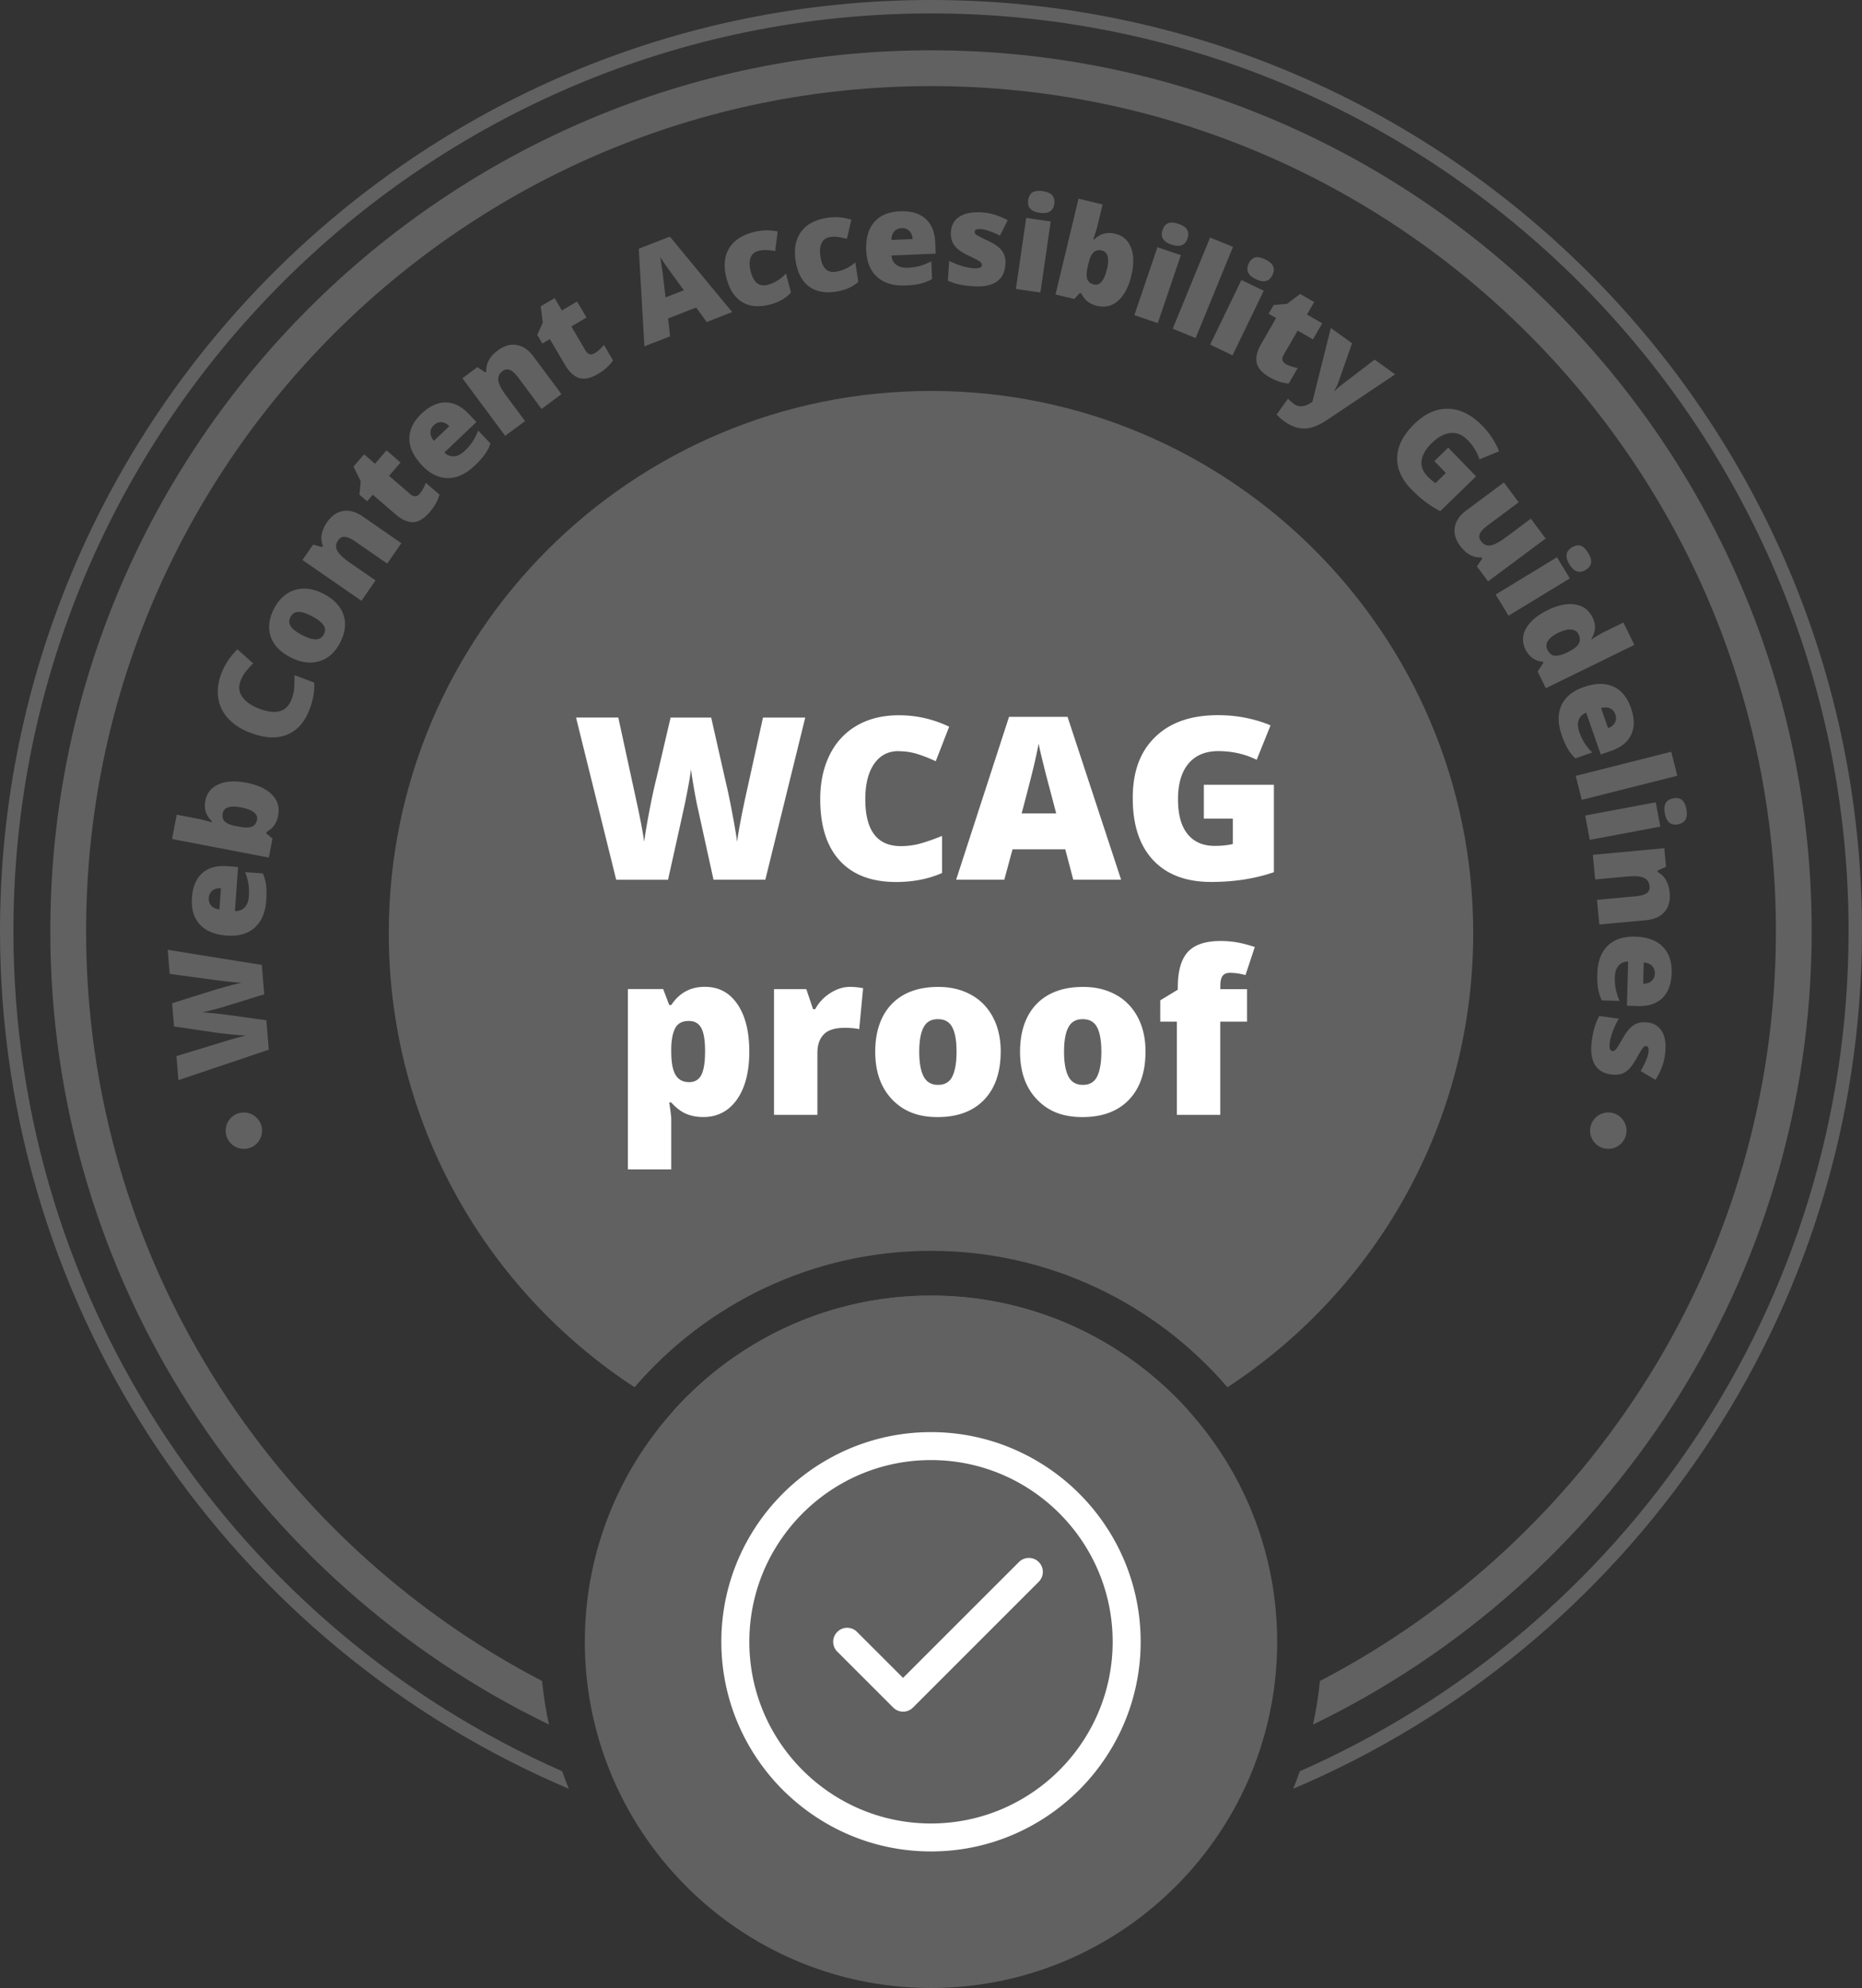 <svg id="Layer_1" data-name="Layer 1" xmlns="http://www.w3.org/2000/svg" viewBox="0 0 416.34 444.48"><rect x="0" y="0" width="416.34" height="444.48" fill="#333333" stroke="none"/><defs><style>.cls-1{fill:#616161;stroke-width:0}</style></defs><path class="cls-1" d="M208.17 0C93.39 0 0 93.39 0 208.17c0 86.07 52.52 160.12 127.19 191.77-.53-1.29-1.03-2.59-1.48-3.91C53.52 364.23 3 291.99 3 208.17 3 95.04 95.04 3 208.17 3s205.17 92.04 205.17 205.17c0 83.82-50.52 156.06-122.71 187.86-.45 1.32-.95 2.62-1.48 3.91 74.67-31.65 127.19-105.7 127.19-191.77C416.34 93.39 322.95 0 208.17 0z"/><path class="cls-1" d="M208.17 11.25c-108.58 0-196.92 88.34-196.92 196.92 0 77.99 45.58 145.55 111.5 177.41-.7-3.18-1.21-6.43-1.54-9.73C60.68 344.34 19.25 281 19.25 208.17 19.25 104 104 19.25 208.17 19.25S397.09 104 397.09 208.17c0 72.83-41.43 136.17-101.96 167.68-.33 3.3-.84 6.55-1.54 9.73 65.92-31.86 111.5-99.42 111.5-177.41 0-108.58-88.34-196.92-196.92-196.92z"/><path class="cls-1" d="M265.73 315.38a120.916 120.916 0 01-32.7 11.97h-.01c-3.46.71-6.97 1.29-10.53 1.7h-.01c-4.69.56-9.47.84-14.31.84s-9.62-.28-14.31-.84h-.01c-3.56-.41-7.07-.99-10.53-1.7h-.01c-11.59-2.43-22.58-6.5-32.7-11.97 14.18-15.78 34.73-25.71 57.56-25.71s43.38 9.93 57.56 25.71z"/><path class="cls-1" d="M329.41 208.65c0 42.5-21.86 79.89-54.96 101.52-16.04-18.66-39.8-30.5-66.28-30.5s-50.24 11.84-66.28 30.5c-33.1-21.63-54.96-59.02-54.96-101.52 0-66.96 54.28-121.24 121.24-121.24s121.24 54.28 121.24 121.24z"/><path class="cls-1" d="M285.57 367.07c0 4.78-.43 9.45-1.27 13.99-.61 3.33-1.43 6.57-2.45 9.73-1.16 3.61-2.58 7.1-4.24 10.45-.65 1.33-1.34 2.63-2.07 3.91-13.31 23.46-38.52 39.33-67.37 39.33s-54.06-15.87-67.37-39.33c-.73-1.28-1.42-2.58-2.07-3.91a75.663 75.663 0 01-4.24-10.45c-1.02-3.16-1.84-6.4-2.45-9.73-.84-4.54-1.27-9.21-1.27-13.99 0-19.85 7.51-37.98 19.84-51.69 14.18-15.78 34.73-25.71 57.56-25.71s43.38 9.93 57.56 25.71c12.33 13.71 19.84 31.84 19.84 51.69z"/><path d="M171.13 196.69h-11.59l-3.47-15.8c-.17-.66-.43-1.98-.78-3.94s-.62-3.61-.78-4.94c-.13 1.08-.35 2.41-.65 4.01-.3 1.6-.59 3.06-.88 4.4-.29 1.34-1.49 6.77-3.61 16.28h-11.59l-8.98-36.27h9.45l3.95 18.19c.89 4.02 1.5 7.22 1.84 9.6.21-1.69.6-3.98 1.15-6.87.55-2.89 1.07-5.29 1.55-7.19l3.2-13.72h9.08l3.1 13.72c.53 2.2 1.07 4.74 1.61 7.62s.91 5.03 1.09 6.45c.21-1.84.8-5.02 1.76-9.55l4.02-18.24h9.45l-8.93 36.27zm29.77-28.75c-2.33 0-4.15.96-5.46 2.87-1.31 1.91-1.96 4.54-1.96 7.9 0 6.98 2.65 10.47 7.96 10.47 1.6 0 3.16-.22 4.66-.67 1.5-.45 3.02-.98 4.54-1.61v8.29c-3.03 1.34-6.45 2.01-10.27 2.01-5.48 0-9.67-1.59-12.59-4.76-2.92-3.18-4.38-7.77-4.38-13.77 0-3.75.71-7.05 2.12-9.9 1.41-2.84 3.45-5.03 6.1-6.56 2.66-1.53 5.78-2.29 9.37-2.29 3.92 0 7.67.85 11.24 2.56l-3 7.72c-1.34-.63-2.68-1.16-4.02-1.59-1.34-.43-2.78-.65-4.32-.65zm39.08 28.75l-1.79-6.8H226.4l-1.84 6.8h-10.77l11.83-36.42h13.08l11.98 36.42h-10.72zm-3.82-14.83l-1.56-5.95c-.36-1.32-.81-3.03-1.33-5.14-.52-2.1-.87-3.61-1.03-4.52-.15.84-.44 2.23-.88 4.17s-1.41 5.75-2.92 11.44h7.72zm33.02-6.4h15.66v19.55c-4.25 1.46-8.92 2.18-14.02 2.18-5.59 0-9.91-1.62-12.96-4.86-3.05-3.24-4.58-7.86-4.58-13.87s1.67-10.41 5.01-13.67 8.02-4.89 14.04-4.89c2.28 0 4.44.22 6.46.65 2.03.43 3.79.98 5.3 1.64l-3.1 7.69c-2.61-1.29-5.48-1.94-8.61-1.94-2.86 0-5.07.93-6.64 2.79-1.56 1.86-2.34 4.52-2.34 7.98s.71 5.98 2.12 7.75 3.45 2.67 6.12 2.67c1.46 0 2.79-.14 4.02-.42v-5.68h-6.48v-7.57zm-111.92 74.29c-1.42 0-2.7-.24-3.82-.71s-2.24-1.32-3.35-2.54h-.45c.3 1.97.45 3.19.45 3.67v11.29h-9.7v-40.32h7.89l1.36 3.57h.45c1.8-2.71 4.29-4.07 7.47-4.07s5.55 1.29 7.32 3.87 2.66 6.12 2.66 10.62-.92 8.1-2.77 10.71c-1.84 2.6-4.35 3.91-7.5 3.91zm-3.25-21.48c-1.42 0-2.42.51-2.99 1.53-.57 1.02-.88 2.53-.93 4.53v.77c0 2.42.32 4.16.97 5.24.65 1.08 1.66 1.61 3.05 1.61 1.24 0 2.14-.53 2.7-1.6s.84-2.83.84-5.3-.28-4.15-.84-5.2c-.56-1.05-1.5-1.58-2.8-1.58zm36.02-7.62c.84 0 1.65.07 2.41.2l.55.1-.87 9.16c-.79-.2-1.89-.3-3.3-.3-2.12 0-3.66.48-4.61 1.45-.96.97-1.44 2.36-1.44 4.18v13.82h-9.7v-28.11h7.22l1.51 4.49h.47c.81-1.49 1.94-2.69 3.39-3.61s2.91-1.38 4.38-1.38zm33.72 14.49c0 4.6-1.24 8.18-3.71 10.76-2.47 2.57-5.93 3.86-10.38 3.86s-7.66-1.31-10.18-3.94-3.78-6.19-3.78-10.67 1.24-8.14 3.71-10.68c2.47-2.54 5.94-3.81 10.41-3.81 2.76 0 5.2.59 7.32 1.76s3.75 2.86 4.9 5.05c1.15 2.19 1.72 4.75 1.72 7.68zm-18.21 0c0 2.42.32 4.25.97 5.52.65 1.27 1.73 1.9 3.25 1.9s2.57-.63 3.19-1.9.93-3.11.93-5.52-.31-4.21-.94-5.43c-.63-1.22-1.7-1.84-3.23-1.84s-2.56.61-3.2 1.82c-.64 1.22-.97 3.03-.97 5.45zm50.59 0c0 4.6-1.24 8.18-3.71 10.76-2.47 2.57-5.93 3.86-10.38 3.86s-7.66-1.31-10.18-3.94-3.78-6.19-3.78-10.67 1.24-8.14 3.71-10.68c2.47-2.54 5.94-3.81 10.41-3.81 2.76 0 5.2.59 7.32 1.76s3.75 2.86 4.9 5.05c1.15 2.19 1.72 4.75 1.72 7.68zm-18.21 0c0 2.42.32 4.25.97 5.52.64 1.27 1.73 1.9 3.25 1.9s2.57-.63 3.19-1.9.93-3.11.93-5.52-.31-4.21-.94-5.43c-.63-1.22-1.7-1.84-3.23-1.84s-2.56.61-3.2 1.82c-.65 1.22-.97 3.03-.97 5.45zm40.91-6.72h-5.98v20.84h-9.7v-20.84h-3.72v-4.76l3.92-2.38v-.47c0-3.71.76-6.37 2.27-7.99s3.94-2.43 7.28-2.43c1.29 0 2.51.1 3.66.3 1.15.2 2.48.55 4.01 1.04l-2.08 6.28c-1.19-.33-2.36-.5-3.5-.5-.74 0-1.29.23-1.62.68s-.51 1.2-.51 2.22v.75h5.98v7.27zm-46.57 120.82a3.126 3.126 0 00-4.42 0l-25.92 25.91-10.29-10.28a3.096 3.096 0 00-4.41 0 3.096 3.096 0 000 4.41l12.5 12.5c.61.61 1.41.92 2.21.92s1.6-.31 2.21-.92l28.12-28.12a3.126 3.126 0 000-4.42zm0 0a3.126 3.126 0 00-4.42 0l-25.92 25.91-10.29-10.28a3.096 3.096 0 00-4.41 0 3.096 3.096 0 000 4.41l12.5 12.5c.61.61 1.41.92 2.21.92s1.6-.31 2.21-.92l28.12-28.12a3.126 3.126 0 000-4.42zm0 0a3.126 3.126 0 00-4.42 0l-25.92 25.91-10.29-10.28a3.096 3.096 0 00-4.41 0 3.096 3.096 0 000 4.41l12.5 12.5c.61.61 1.41.92 2.21.92s1.6-.31 2.21-.92l28.12-28.12a3.126 3.126 0 000-4.42zm0 0a3.126 3.126 0 00-4.42 0l-25.92 25.91-10.29-10.28a3.096 3.096 0 00-4.41 0 3.096 3.096 0 000 4.41l12.5 12.5c.61.61 1.41.92 2.21.92s1.6-.31 2.21-.92l28.12-28.12a3.126 3.126 0 000-4.42zm.77-21.89h-.01c-7.21-4.53-15.73-7.15-24.85-7.15s-17.64 2.62-24.85 7.15h-.01c-13.22 8.29-22.02 23-22.02 39.72 0 9.59 2.9 18.52 7.87 25.96 2.42 3.63 5.33 6.91 8.65 9.72 6.11 5.21 13.56 8.88 21.75 10.41 2.79.52 5.67.79 8.61.79s5.82-.27 8.61-.79c8.19-1.53 15.64-5.2 21.75-10.41 3.32-2.81 6.23-6.09 8.65-9.72a46.588 46.588 0 007.87-25.96c0-16.72-8.8-31.43-22.02-39.72zm4.84 67.41a40.851 40.851 0 01-13.78 9.69c-4.89 2.09-10.27 3.25-15.92 3.25s-11.03-1.16-15.92-3.25a40.851 40.851 0 01-13.78-9.69c-6.77-7.26-10.92-17-10.92-27.69 0-17.36 10.95-32.21 26.3-38.02h.01c4.45-1.68 9.27-2.6 14.31-2.6s9.86.92 14.31 2.6h.01c15.35 5.81 26.3 20.66 26.3 38.02 0 10.69-4.15 20.43-10.92 27.69zm-10.03-45.52l-25.92 25.91-10.29-10.28a3.096 3.096 0 00-4.41 0 3.096 3.096 0 000 4.41l12.5 12.5c.61.61 1.41.92 2.21.92s1.6-.31 2.21-.92l28.12-28.12a3.126 3.126 0 00-4.42-4.42zm4.42 0a3.126 3.126 0 00-4.42 0l-25.92 25.91-10.29-10.28a3.096 3.096 0 00-4.41 0 3.096 3.096 0 000 4.41l12.5 12.5c.61.61 1.41.92 2.21.92s1.6-.31 2.21-.92l28.12-28.12a3.126 3.126 0 000-4.42zm0 0a3.126 3.126 0 00-4.42 0l-25.92 25.91-10.29-10.28a3.096 3.096 0 00-4.41 0 3.096 3.096 0 000 4.41l12.5 12.5c.61.61 1.41.92 2.21.92s1.6-.31 2.21-.92l28.12-28.12a3.126 3.126 0 000-4.42z" fill="#fff" stroke-width="0"/><path class="cls-1" d="M58.54 215.73l.54 6.59-8.83 2.72c-.37.13-1.1.33-2.21.63-1.1.29-2.03.52-2.77.68.62.03 1.39.08 2.31.18.92.09 1.77.19 2.55.29.78.1 3.92.53 9.43 1.29l.54 6.59-20.21 6.81-.44-5.38 10.16-3.1c2.24-.7 4.04-1.19 5.38-1.49-.97-.04-2.29-.15-3.96-.33s-3.06-.36-4.17-.54l-7.95-1.18-.43-5.17 7.66-2.41c1.23-.4 2.65-.83 4.26-1.27s2.82-.75 3.62-.92c-1.05-.04-2.89-.22-5.52-.55l-10.56-1.43-.44-5.38 21.05 3.38zm.99-14.39c-.19 2.67-1.05 4.68-2.57 6.06-1.52 1.37-3.59 1.97-6.21 1.78-2.7-.19-4.73-1.02-6.08-2.49s-1.93-3.47-1.75-6c.17-2.41.93-4.23 2.28-5.45 1.35-1.22 3.21-1.75 5.57-1.58l2.46.18-.7 9.87c.9.03 1.62-.25 2.17-.83.55-.58.87-1.4.94-2.47.07-.97.04-1.87-.08-2.7-.13-.83-.38-1.73-.75-2.71l3.97.28a10 10 0 01.73 2.75c.1.94.11 2.04.02 3.32zm-12.84-.59c-.05.65.12 1.21.5 1.68s1 .77 1.87.91l.34-4.75c-.77-.04-1.41.14-1.9.52s-.76.93-.81 1.64zm-.78-21.71c.33-1.71 1.31-2.94 2.94-3.67s3.72-.85 6.26-.36c2.56.49 4.47 1.38 5.72 2.68 1.26 1.29 1.71 2.84 1.36 4.65-.11.58-.27 1.09-.49 1.52-.21.43-.46.8-.75 1.12-.29.31-.74.66-1.35 1.03l-.06.33 1.38 1.16-.81 4.24-21.64-4.15 1.04-5.44 4.9.94c.58.11 1.58.37 2.98.77l.04-.19c-.71-.69-1.19-1.41-1.42-2.17-.23-.76-.26-1.58-.09-2.46zm3.89 2.81c-.15.76.01 1.37.47 1.82.46.45 1.26.79 2.39 1.01l.76.15c1.29.25 2.25.25 2.88 0 .63-.24 1.02-.77 1.17-1.56.12-.64-.11-1.19-.7-1.66s-1.52-.82-2.79-1.07c-2.53-.49-3.93-.05-4.19 1.32zm3.96-29.51c-.47 1.25-.33 2.41.43 3.49s2.03 1.96 3.82 2.64c3.73 1.41 6.13.69 7.2-2.14.32-.86.52-1.73.58-2.63.06-.89.08-1.81.05-2.75l4.42 1.67c.1 1.89-.23 3.85-1 5.89-1.1 2.92-2.8 4.84-5.08 5.76s-5.03.77-8.24-.44c-2-.76-3.62-1.8-4.86-3.13s-1.99-2.86-2.27-4.58c-.28-1.73-.06-3.55.66-5.46.79-2.09 2-3.92 3.63-5.49l3.51 3.16c-.61.59-1.16 1.2-1.66 1.83-.5.63-.9 1.35-1.21 2.18zm18.59-19.57c2.33 1.22 3.81 2.79 4.46 4.72s.38 4.02-.8 6.27c-1.13 2.16-2.69 3.53-4.69 4.1-2 .58-4.13.27-6.4-.91-2.32-1.21-3.79-2.78-4.42-4.7s-.35-4.01.83-6.27c.73-1.4 1.67-2.47 2.83-3.23 1.15-.76 2.44-1.14 3.85-1.14s2.86.39 4.34 1.16zm-4.82 9.21c1.22.64 2.24.96 3.05.97s1.42-.37 1.82-1.14c.4-.76.36-1.47-.12-2.11-.48-.65-1.32-1.29-2.54-1.93-1.21-.63-2.21-.96-3-.96s-1.38.38-1.78 1.14c-.39.75-.37 1.45.07 2.1.44.65 1.28 1.29 2.5 1.93zm19.05-15.97l-7.2-4.98c-.88-.61-1.63-.94-2.25-1-.62-.06-1.12.19-1.51.75-.53.77-.61 1.54-.23 2.3.38.77 1.31 1.66 2.8 2.7l5.78 4-3.15 4.55-13.19-9.13 2.38-3.44 2.02.56.19-.27a4.37 4.37 0 01-.28-2.58c.17-.9.56-1.8 1.17-2.69 1.01-1.46 2.22-2.3 3.63-2.53 1.41-.23 2.88.19 4.42 1.26l8.58 5.94-3.15 4.55zm7.3-15.66c.49-.56.93-1.36 1.33-2.39l3.06 2.63c-.24.77-.53 1.46-.87 2.06s-.8 1.24-1.39 1.93c-1.21 1.41-2.43 2.13-3.66 2.16-1.23.03-2.55-.57-3.99-1.81l-5.01-4.32-1.27 1.47-1.71-1.47.29-3-1.62-3.28 2.37-2.75 2.44 2.1 2.57-2.98 3.14 2.71-2.57 2.98 4.73 4.08c.79.68 1.51.64 2.16-.12zm12.21-6.2c-1.94 1.84-3.93 2.75-5.98 2.74-2.05-.01-3.98-.97-5.78-2.88-1.86-1.97-2.8-3.94-2.8-5.94 0-1.99.91-3.86 2.76-5.61 1.75-1.66 3.54-2.49 5.36-2.48s3.55.87 5.18 2.59l1.7 1.79-7.18 6.81c.65.62 1.37.91 2.17.85s1.59-.45 2.36-1.19c.71-.67 1.29-1.35 1.76-2.05.47-.7.89-1.53 1.28-2.51l2.74 2.89c-.32.92-.76 1.76-1.32 2.52-.55.76-1.3 1.58-2.23 2.47zm-9.08-9.09c-.47.45-.73.97-.76 1.57-.04.6.22 1.24.77 1.93l3.45-3.27c-.55-.55-1.13-.85-1.75-.89-.62-.05-1.19.17-1.71.66zm24.07-3.64l-5.22-7.03c-.64-.86-1.24-1.41-1.81-1.66s-1.13-.18-1.67.23c-.75.56-1.07 1.26-.96 2.1.11.85.71 2 1.79 3.45l4.19 5.64-4.44 3.3-9.56-12.88 3.35-2.49 1.74 1.18.26-.19c-.07-.89.12-1.73.56-2.53.45-.8 1.1-1.53 1.98-2.17 1.42-1.06 2.84-1.47 4.25-1.23 1.41.24 2.67 1.11 3.78 2.61l6.22 8.38-4.44 3.3zm11.93-12.47c.64-.38 1.32-.99 2.02-1.84l2.05 3.48c-.48.66-.98 1.21-1.49 1.67-.51.46-1.16.92-1.94 1.38-1.6.94-2.99 1.23-4.16.87-1.17-.37-2.23-1.36-3.19-2.99l-3.36-5.7-1.67.99-1.14-1.94 1.24-2.75-.48-3.63 3.12-1.84 1.63 2.77 3.39-2 2.11 3.57-3.39 2 3.17 5.38c.53.89 1.22 1.09 2.08.58zM158.02 72l-2.36-3.24-6.27 2.44.43 4-5.73 2.23-1.26-21.82 6.95-2.71 13.93 16.88-5.7 2.22zm-5.11-7.1l-2.07-2.84c-.47-.63-1.06-1.45-1.77-2.46s-1.21-1.74-1.48-2.19c.1.48.23 1.28.4 2.4.17 1.12.44 3.35.82 6.69l4.1-1.6zm19.31 3.18c-2.54.66-4.64.47-6.31-.57-1.67-1.03-2.83-2.83-3.49-5.4-.66-2.58-.47-4.76.58-6.54s2.88-3.01 5.5-3.68c1.8-.46 3.6-.51 5.39-.13l-.56 4.37c-.72-.12-1.38-.19-1.97-.22-.59-.03-1.19.04-1.78.19-.87.22-1.45.73-1.75 1.53-.3.8-.29 1.82.03 3.05.64 2.49 1.88 3.49 3.72 3.02 1.57-.41 2.96-1.25 4.17-2.54l1.1 4.26c-1.15 1.27-2.69 2.15-4.62 2.65zm14.81-2.88c-2.6.39-4.67 0-6.22-1.21-1.55-1.2-2.53-3.11-2.92-5.73-.4-2.63.02-4.78 1.24-6.45 1.23-1.67 3.18-2.7 5.85-3.11 1.84-.28 3.63-.14 5.38.42l-1 4.29c-.71-.19-1.35-.33-1.94-.42s-1.18-.09-1.79 0c-.89.13-1.52.58-1.9 1.35-.38.76-.48 1.78-.28 3.04.38 2.54 1.52 3.67 3.39 3.38 1.61-.24 3.07-.94 4.41-2.1l.66 4.35c-1.27 1.15-2.89 1.87-4.87 2.17zm15.44-1.38c-2.67.11-4.77-.51-6.31-1.87s-2.36-3.35-2.47-5.97c-.11-2.71.48-4.81 1.79-6.32 1.31-1.51 3.23-2.31 5.77-2.42 2.41-.1 4.31.45 5.67 1.65 1.37 1.2 2.1 2.99 2.2 5.36l.1 2.46-9.89.42c.08.89.43 1.58 1.07 2.07.64.48 1.49.7 2.56.66.97-.04 1.86-.17 2.67-.39.81-.22 1.68-.57 2.61-1.05l.17 3.98c-.85.48-1.73.82-2.65 1.03-.92.21-2.02.34-3.3.39zm-.86-12.81c-.65.03-1.19.26-1.61.68s-.65 1.08-.69 1.96l4.75-.2c-.05-.77-.3-1.38-.74-1.83-.44-.44-1.01-.65-1.72-.62zm23.17 8.24c-.11 1.71-.78 2.97-2 3.77-1.22.8-2.93 1.13-5.11.99-1.19-.08-2.21-.21-3.08-.39s-1.75-.47-2.64-.87l.28-4.42c.83.43 1.75.8 2.76 1.11 1.01.31 1.91.49 2.71.54 1.2.08 1.81-.16 1.85-.7.02-.28-.13-.54-.45-.79-.32-.24-1.26-.74-2.83-1.48-1.43-.7-2.41-1.45-2.95-2.25-.54-.81-.76-1.8-.69-2.97.1-1.49.75-2.61 1.95-3.37 1.2-.75 2.85-1.06 4.96-.93 1.06.07 2.04.25 2.95.54s1.86.69 2.83 1.2l-1.73 3.46c-.71-.38-1.47-.71-2.28-.99-.8-.28-1.47-.44-1.98-.48-.9-.06-1.37.13-1.4.58-.02.27.12.52.43.73s1.19.67 2.66 1.36c1.09.53 1.9 1.04 2.42 1.52s.89 1.02 1.12 1.64.3 1.35.25 2.21zm7.85 6.15l-5.48-.8 2.31-15.88 5.48.8-2.31 15.88zm-2.73-20.64c.12-.82.44-1.4.95-1.74.52-.33 1.28-.43 2.3-.28 1.02.15 1.73.46 2.14.94s.55 1.12.44 1.92c-.23 1.61-1.33 2.27-3.28 1.98-1.93-.28-2.78-1.23-2.55-2.83zm19.46 7.5c1.7.41 2.87 1.44 3.53 3.11.65 1.66.68 3.75.07 6.27-.61 2.53-1.59 4.4-2.94 5.59-1.35 1.19-2.92 1.58-4.71 1.15-.58-.14-1.08-.32-1.5-.56-.42-.23-.78-.5-1.08-.81-.3-.31-.62-.77-.97-1.4l-.33-.08-1.22 1.32-4.2-1.01 5.15-21.42 5.38 1.29-1.17 4.85c-.14.58-.44 1.56-.91 2.94l.19.05c.72-.68 1.46-1.12 2.23-1.31.77-.19 1.59-.19 2.46.02zm-2.98 3.75c-.75-.18-1.37-.05-1.84.39-.48.44-.85 1.22-1.12 2.34l-.18.76c-.31 1.28-.35 2.23-.14 2.87.21.64.72 1.05 1.51 1.24.63.15 1.2-.05 1.69-.62s.89-1.48 1.2-2.73c.6-2.51.23-3.92-1.12-4.25zm12.5 16.23l-5.24-1.78 5.16-15.19 5.24 1.78-5.16 15.19zm1.07-20.8c.27-.79.68-1.3 1.25-1.53.57-.24 1.34-.19 2.31.14s1.62.77 1.93 1.31c.31.54.34 1.2.08 1.97-.52 1.54-1.72 1.99-3.59 1.35-1.85-.63-2.51-1.71-1.99-3.25zm7.39 24.15l-5.12-2.1 8.36-20.39 5.12 2.1-8.36 20.39zm8.25 3.86l-4.99-2.41 6.98-14.44 4.99 2.41-6.98 14.44zm3.61-20.51c.36-.75.84-1.2 1.43-1.37s1.35-.02 2.28.43c.93.45 1.51.96 1.76 1.54.24.58.19 1.23-.16 1.97-.71 1.46-1.95 1.76-3.72.9-1.76-.85-2.29-2.01-1.58-3.47zm8.37 22.48c.65.37 1.51.66 2.59.86l-2.02 3.49c-.81-.1-1.54-.25-2.19-.47-.65-.22-1.37-.56-2.16-1.01-1.61-.93-2.54-2-2.8-3.2s.09-2.62 1.04-4.25l3.31-5.72-1.68-.97 1.13-1.95 3-.27 2.92-2.2 3.14 1.81-1.61 2.78 3.41 1.97-2.08 3.59-3.41-1.97-3.13 5.41c-.52.9-.35 1.6.52 2.1zm10.02-8.08l4.73 3.41-3.18 9.06c-.17.47-.44.99-.8 1.57l.09.07c.44-.48.87-.88 1.28-1.19l7.66-5.86 4.58 3.3-15.12 10.13c-1.93 1.29-3.64 1.95-5.12 1.98-1.49.03-3-.51-4.55-1.62-.6-.43-1.16-.94-1.7-1.52l2.54-3.53c.34.38.77.76 1.29 1.14.4.29.8.46 1.21.52.41.06.83.03 1.25-.09s.99-.41 1.7-.86l4.12-16.52zm26.23 26.75l6.23 6.41-8 7.78c-2.29-1.16-4.44-2.78-6.47-4.87-2.22-2.29-3.28-4.7-3.17-7.24s1.4-5 3.85-7.39c2.4-2.33 4.92-3.46 7.59-3.39 2.66.07 5.19 1.34 7.59 3.8.91.93 1.68 1.9 2.31 2.9s1.11 1.94 1.44 2.82l-4.38 1.79c-.51-1.58-1.39-3.01-2.63-4.29-1.14-1.17-2.4-1.71-3.78-1.6-1.38.1-2.78.84-4.2 2.21-1.39 1.35-2.16 2.67-2.33 3.95-.17 1.29.28 2.47 1.34 3.56.58.6 1.17 1.09 1.77 1.48l2.32-2.26-2.58-2.65 3.1-3.01zm6.42 26.54l1.19-1.75-.19-.26c-.87.07-1.7-.11-2.51-.54-.81-.43-1.54-1.09-2.21-1.98-1.05-1.42-1.46-2.82-1.23-4.22.24-1.4 1.1-2.66 2.6-3.77l8.38-6.24 3.31 4.44-7.03 5.23c-.84.63-1.39 1.22-1.64 1.78s-.18 1.11.23 1.66c.57.77 1.28 1.09 2.12.96.84-.12 1.98-.72 3.41-1.78l5.63-4.19 3.3 4.44-12.87 9.58-2.49-3.35zm7.07 11.03l-2.88-4.73 13.71-8.34 2.88 4.73-13.71 8.34zm14.17-15.27c.71-.43 1.36-.56 1.95-.37.59.18 1.15.72 1.68 1.6.53.88.75 1.63.64 2.25s-.51 1.14-1.21 1.56c-1.39.84-2.59.42-3.62-1.26-1.02-1.67-.83-2.93.56-3.77zm-10.4 22.78c-.5-1.03-.65-2.07-.44-3.12.21-1.05.78-2.07 1.71-3.04.93-.98 2.15-1.83 3.67-2.58 2.34-1.15 4.4-1.57 6.19-1.28 1.78.29 3.08 1.26 3.88 2.91.39.81.58 1.59.55 2.35-.03.76-.3 1.58-.82 2.46l.05.1c1.05-.71 2.14-1.35 3.27-1.9l3.85-1.89 2.45 5.01-19.79 9.69-1.84-3.75 1.3-1.96-.09-.19c-1.8-.18-3.12-1.12-3.95-2.81zm4.93.11c.39.8.92 1.24 1.58 1.32.66.08 1.52-.12 2.57-.6l.39-.19c1.27-.62 2.09-1.25 2.45-1.88.36-.63.35-1.33-.03-2.11-.32-.65-.87-1.01-1.67-1.07-.79-.06-1.75.19-2.89.74-1.12.55-1.88 1.15-2.29 1.8-.41.65-.44 1.32-.11 1.99zm3.17 19c-.88-2.52-.89-4.72-.04-6.58.85-1.86 2.52-3.23 5-4.09 2.56-.89 4.75-.93 6.57-.12s3.15 2.42 3.98 4.82c.8 2.28.82 4.25.06 5.91s-2.25 2.88-4.49 3.66l-2.33.81-3.26-9.34c-.83.33-1.39.87-1.67 1.62-.28.75-.24 1.63.11 2.64.32.92.7 1.73 1.14 2.44.44.71 1.03 1.44 1.76 2.2l-3.76 1.31a9.665 9.665 0 01-1.76-2.24c-.46-.82-.91-1.83-1.33-3.04zm12.01-4.54c-.21-.61-.59-1.06-1.12-1.34-.53-.28-1.23-.31-2.08-.09l1.57 4.49c.72-.27 1.24-.68 1.53-1.23.3-.55.33-1.16.1-1.83zm-7.51 19.1l-1.35-5.37 21.36-5.39 1.35 5.37-21.37 5.39zm1.79 8.94l-1.02-5.44 15.77-2.96 1.02 5.44-15.77 2.96zm18.64-9.28c.82-.15 1.47-.04 1.95.34s.82 1.08 1.01 2.09c.19 1.01.12 1.79-.2 2.33s-.88.89-1.68 1.04c-1.6.3-2.58-.52-2.94-2.46-.36-1.92.26-3.03 1.85-3.33zm-17.01 22.69l8.71-.8c1.06-.1 1.85-.33 2.36-.68.51-.36.74-.87.67-1.55-.09-.93-.52-1.57-1.3-1.91-.78-.35-2.07-.43-3.88-.27l-6.99.65-.51-5.51 15.98-1.48.38 4.16-1.91.87.03.32c.8.4 1.42 1 1.87 1.8.45.8.73 1.74.83 2.82.16 1.77-.22 3.19-1.16 4.27-.93 1.08-2.33 1.7-4.19 1.87l-10.39.96-.51-5.51zm.07 16.44c.07-2.67.84-4.72 2.3-6.16 1.46-1.44 3.5-2.12 6.12-2.05 2.71.07 4.77.81 6.18 2.22 1.41 1.41 2.08 3.38 2.01 5.92-.07 2.42-.75 4.26-2.04 5.55s-3.13 1.89-5.5 1.83l-2.46-.07.27-9.89c-.9.01-1.61.32-2.14.93-.53.6-.8 1.44-.83 2.51-.03.97.04 1.87.2 2.69.16.82.45 1.71.87 2.68l-3.98-.11c-.42-.88-.7-1.79-.85-2.71s-.2-2.04-.16-3.32zm12.85.03c.02-.65-.17-1.2-.57-1.65s-1.04-.72-1.91-.82l-.13 4.76c.77 0 1.4-.2 1.87-.61s.72-.96.74-1.67zm-9.85 22.55c-1.7-.23-2.91-.99-3.62-2.26-.71-1.28-.92-3-.63-5.17.16-1.18.36-2.19.61-3.05s.6-1.71 1.06-2.57l4.39.6c-.49.8-.92 1.69-1.31 2.67-.38.98-.62 1.87-.73 2.67-.16 1.19.03 1.82.57 1.89.28.04.55-.09.82-.4.26-.3.82-1.21 1.68-2.72.8-1.38 1.62-2.31 2.46-2.78s1.85-.64 3.02-.48c1.48.2 2.55.93 3.22 2.18.67 1.25.86 2.92.58 5.01-.14 1.05-.39 2.02-.74 2.91s-.82 1.8-1.39 2.73l-3.33-1.97c.43-.69.81-1.42 1.15-2.2.34-.78.54-1.43.61-1.95.12-.9-.04-1.38-.48-1.44-.27-.04-.52.09-.76.38-.23.29-.75 1.14-1.54 2.56-.61 1.05-1.17 1.82-1.68 2.31s-1.08.82-1.71 1-1.37.21-2.22.09z"/><circle class="cls-1" cx="54.53" cy="252.8" r="4.07"/><circle class="cls-1" cx="359.61" cy="252.8" r="4.07"/></svg>